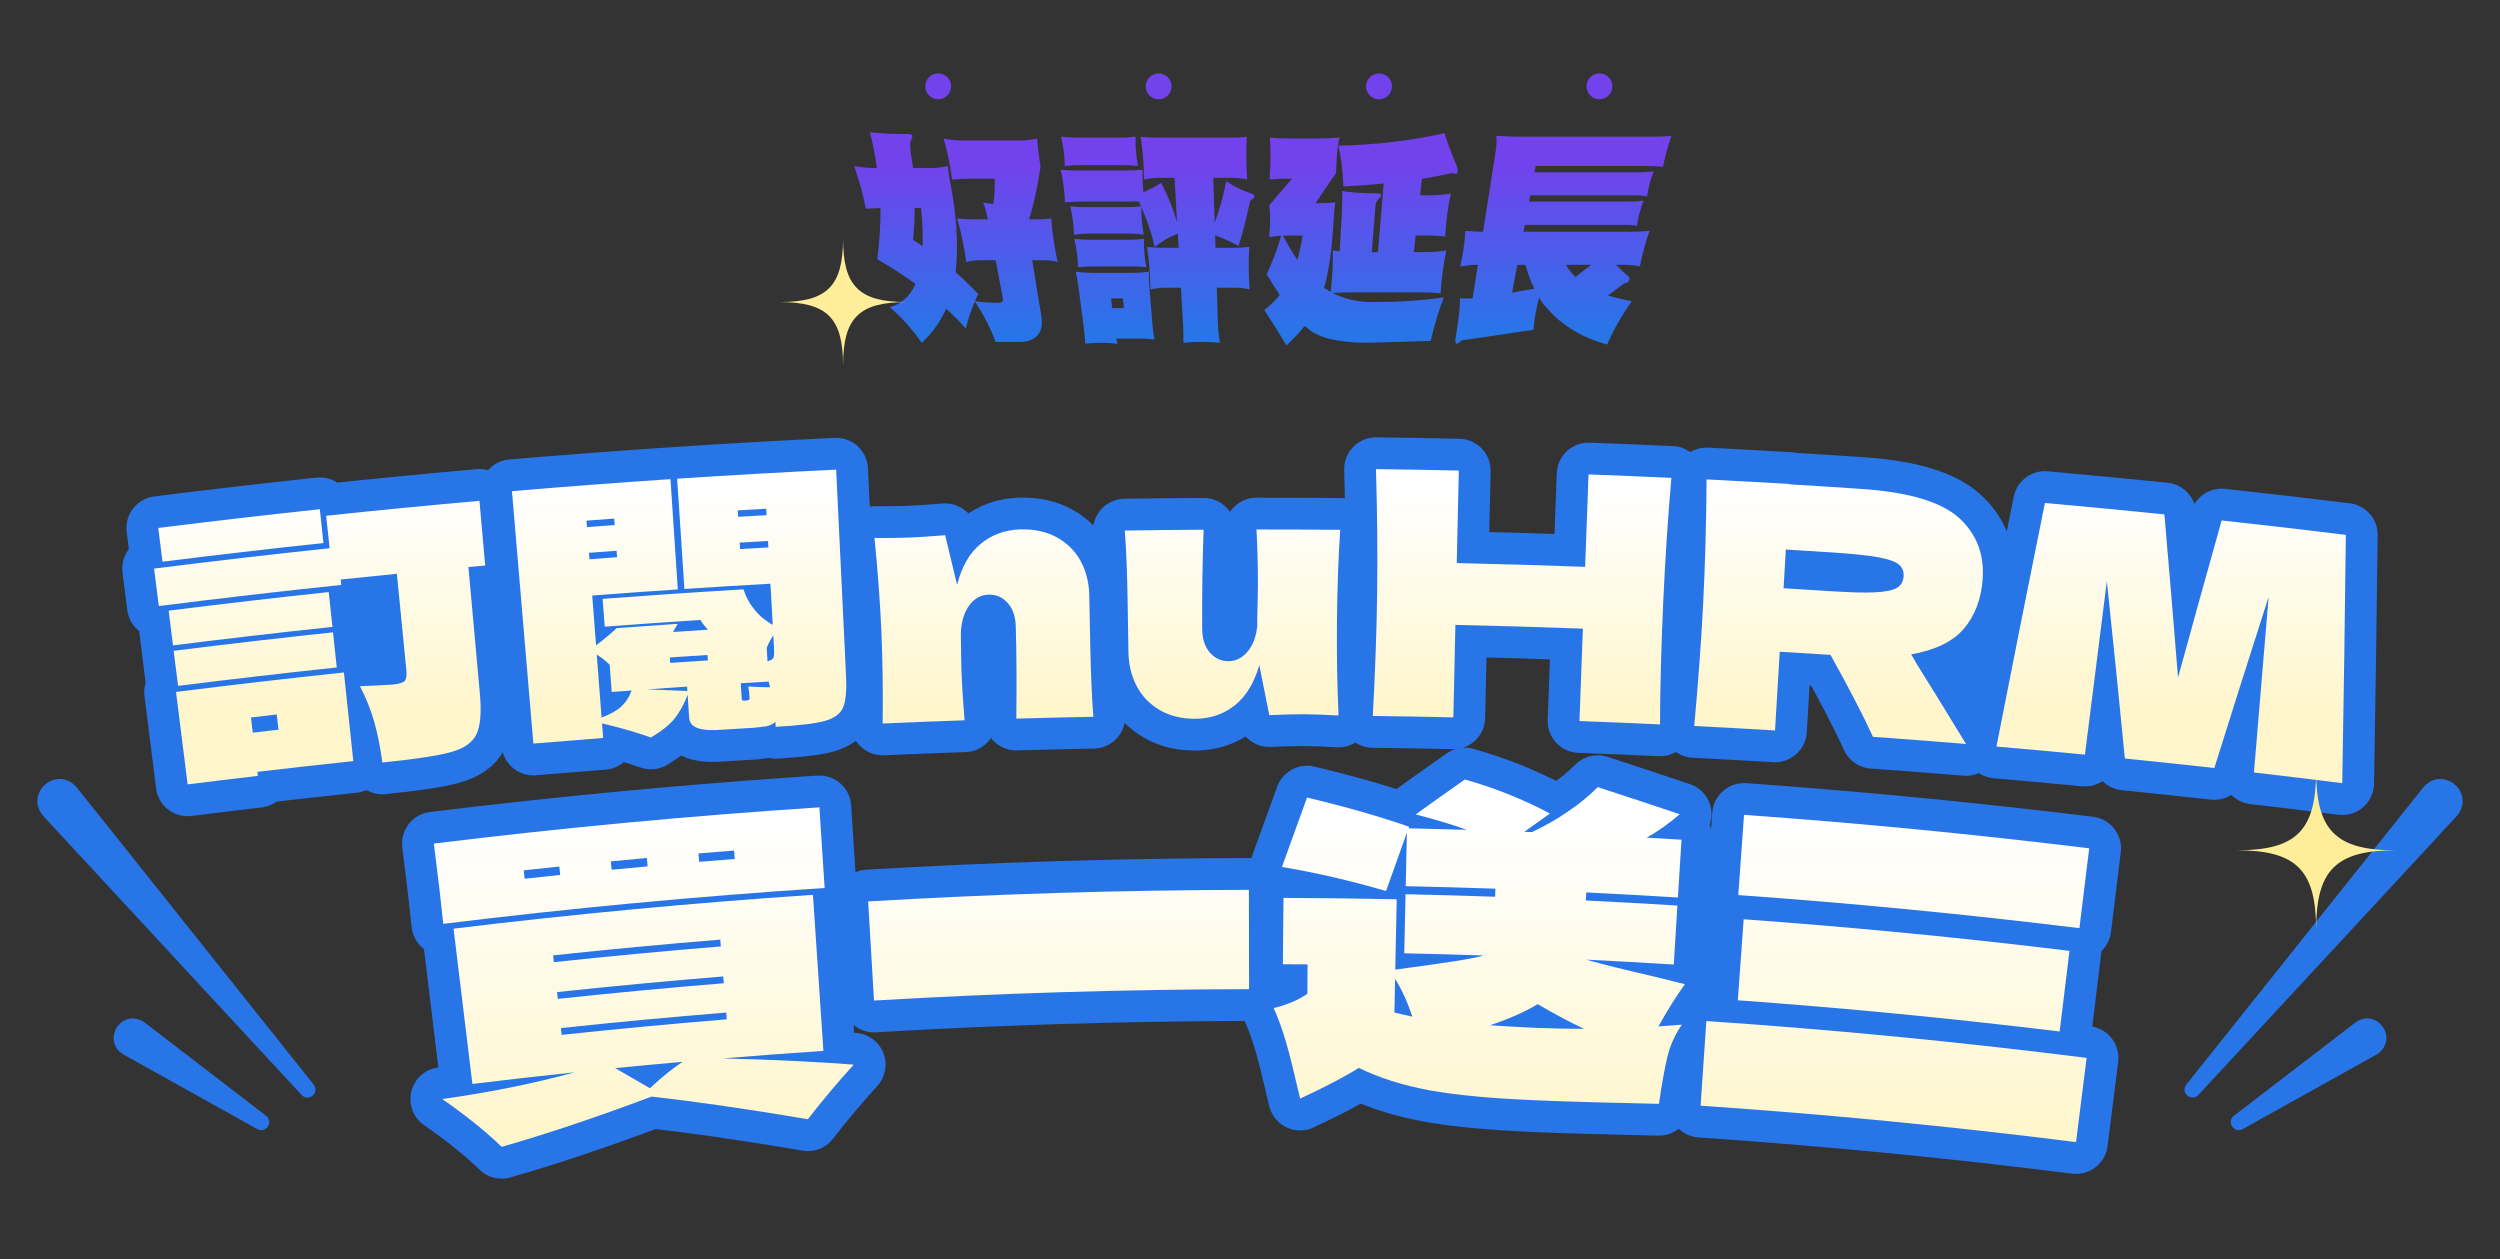 <?xml version="1.0" encoding="UTF-8"?><svg id="a" xmlns="http://www.w3.org/2000/svg" xmlns:xlink="http://www.w3.org/1999/xlink" viewBox="0 0 786.1 395.97"><rect x="0" y="0" width="786.1" height="395.97" fill="#333333" stroke="none"/><defs><linearGradient id="b" x1="100.52" y1="246.64" x2="100.52" y2="157.48" gradientUnits="userSpaceOnUse"><stop offset="0" stop-color="#fff6cc"/><stop offset="1" stop-color="#fff"/></linearGradient><linearGradient id="c" x1="213.54" y1="233.82" x2="213.54" y2="147.68" xlink:href="#b"/><linearGradient id="d" x1="309.4" y1="227.5" x2="309.4" y2="166.46" xlink:href="#b"/><linearGradient id="e" x1="387.55" y1="226.03" x2="387.55" y2="166.5" xlink:href="#b"/><linearGradient id="f" x1="478.61" y1="227.77" x2="478.61" y2="147.48" xlink:href="#b"/><linearGradient id="g" x1="578.12" y1="233.94" x2="578.12" y2="150.76" xlink:href="#b"/><linearGradient id="h" x1="682.69" y1="246.25" x2="682.69" y2="158.15" xlink:href="#b"/><linearGradient id="i" x1="393.05" y1="223.35" x2="393.05" y2="154.26" gradientUnits="userSpaceOnUse"><stop offset="0" stop-color="#fff6cc"/><stop offset="1" stop-color="#fff"/></linearGradient><linearGradient id="j" x1="282.54" y1="886.68" x2="282.54" y2="771.16" gradientTransform="translate(-80.11 -526.07)" gradientUnits="userSpaceOnUse"><stop offset="0" stop-color="#fff6cc"/><stop offset="1" stop-color="#fff"/></linearGradient><linearGradient id="k" x1="412.98" y1="886.68" x2="412.98" y2="771.16" xlink:href="#j"/><linearGradient id="l" x1="545.25" x2="545.25" y2="771.16" xlink:href="#j"/><linearGradient id="m" x1="675.94" x2="675.94" y2="771.16" xlink:href="#j"/><linearGradient id="n" x1="396.68" y1="356.25" x2="396.68" y2="260.41" xlink:href="#i"/><linearGradient id="o" x1="396.68" y1="356.25" x2="396.68" y2="260.41" xlink:href="#i"/><linearGradient id="p" x1="396.68" y1="356.25" x2="396.68" y2="260.41" xlink:href="#i"/><linearGradient id="q" x1="396.68" y1="356.25" x2="396.68" y2="260.41" xlink:href="#i"/><linearGradient id="r" x1="300.58" y1="104.53" x2="300.58" y2="52.33" gradientUnits="userSpaceOnUse"><stop offset="0" stop-color="#2875e8"/><stop offset="1" stop-color="#7242ed"/></linearGradient><linearGradient id="s" x1="363.94" y1="104.53" x2="363.94" y2="52.33" xlink:href="#r"/><linearGradient id="t" x1="427.96" y1="104.53" x2="427.96" y2="52.33" xlink:href="#r"/><linearGradient id="u" x1="491.56" y1="104.53" x2="491.56" y2="52.33" xlink:href="#r"/><linearGradient id="v" x1="295.02" x2="295.02" xlink:href="#r"/><linearGradient id="w" x1="364.32" y1="104.53" x2="364.32" y2="52.33" xlink:href="#r"/><linearGradient id="x" x1="433.62" y1="104.53" x2="433.62" y2="52.33" xlink:href="#r"/><linearGradient id="y" x1="502.93" y1="104.53" x2="502.93" y2="52.33" xlink:href="#r"/></defs><rect x="589.52" y="196.26" width="71.25" height="29.76" fill="#2875e8"/><rect x="93.43" y="183.94" width="71.25" height="29.76" fill="#2875e8"/><rect x="500.36" y="280.56" width="71.25" height="29.76" fill="#2875e8"/><path d="M150.76,157.48c.6,6.78,1.2,13.56,1.8,20.34-1.76.16-3.51.31-5.27.47,1.2,13.31,2.41,26.62,3.61,39.93.53,5.82.16,10.04-1.08,12.66-1.25,2.62-3.96,4.5-8.16,5.64-4.19,1.15-11.33,2.21-21.42,3.24-.61-4.52-1.43-8.68-2.48-12.48-1.05-3.8-2.57-7.64-4.58-11.51,1.78-.08,3.56-.15,5.34-.23,2.61-.12,4.25-.22,4.9-.28,2.09-.21,3.39-.61,3.87-1.19.49-.59.65-1.73.48-3.43-.99-10.07-1.99-20.15-2.98-30.22-5.89.58-11.77,1.18-17.66,1.8.06.57.12,1.13.18,1.7-19.14,2.01-38.26,4.23-57.37,6.64-.5-3.92-.99-7.85-1.49-11.77,18.38-2.32,36.78-4.46,55.19-6.41-.36-3.4-.72-6.8-1.08-10.21,16.05-1.7,32.11-3.27,48.19-4.69ZM81.08,243.96c-7.36.86-14.72,1.76-22.08,2.68-1.22-9.69-2.43-19.38-3.65-29.07,17.58-2.21,35.18-4.25,52.79-6.11.98,9.29,1.97,18.57,2.95,27.86-10.06,1.07-20.11,2.19-30.16,3.37.05.42.1.85.15,1.27ZM49.77,166.01c16.92-2.12,33.86-4.08,50.8-5.89.38,3.54.76,7.09,1.13,10.63-16.88,1.8-33.75,3.76-50.61,5.87-.44-3.54-.89-7.07-1.33-10.61ZM53.03,192.01c16.76-2.1,33.54-4.05,50.33-5.84.39,3.65.78,7.3,1.17,10.95-16.72,1.78-33.43,3.72-50.13,5.81-.46-3.64-.91-7.28-1.37-10.93ZM105.88,209.88c-16.64,1.78-33.28,3.7-49.89,5.79-.46-3.68-.92-7.36-1.38-11.03,16.68-2.09,33.38-4.03,50.1-5.81.39,3.69.79,7.37,1.18,11.06ZM87.57,229.44c-.18-1.59-.36-3.19-.55-4.78-2.7.31-5.4.62-8.1.94.19,1.59.37,3.19.56,4.78,2.69-.32,5.39-.63,8.08-.94Z" fill="url(#b)"/><path d="M189.3,227.46c.12,1.53.23,3.06.35,4.58-7.32.56-14.63,1.15-21.94,1.77-2.24-26.46-4.49-52.91-6.73-79.37,16.6-1.41,33.22-2.67,49.84-3.78.77,11.56,1.54,23.11,2.31,34.67-8.97.6-17.94,1.24-26.91,1.93.4,5.22.8,10.45,1.2,15.67,2.69-2.06,4.85-3.87,6.49-5.42,6.39-.47,12.79-.92,19.18-1.35-.52.96-1.01,1.82-1.47,2.56,3.67-.25,7.33-.49,11-.72-1.02-1.08-1.81-2.1-2.38-3.06-10.03.65-20.06,1.35-30.09,2.1-.22-2.91-.44-5.83-.66-8.74,14.76-1.11,29.53-2.11,44.3-2.98.64,2.1,1.67,4.08,3.09,5.92,1.42,1.85,2.93,3.26,4.51,4.24.53.4,1.06.73,1.59.98-.24-4.31-.48-8.61-.73-12.92-9.01.51-18.03,1.06-27.04,1.65-.76-11.56-1.53-23.12-2.29-34.67,16.66-1.1,33.33-2.05,50-2.85,1.04,21.61,2.07,43.22,3.11,64.83.22,4.63-.09,7.94-.93,9.95-.84,2-2.77,3.42-5.79,4.25-3.02.83-8.15,1.43-15.4,1.84-.03-.53-.06-1.07-.09-1.6-.2.23-.45.42-.72.58-.77.47-1.54.77-2.33.88-.79.12-1.93.26-3.43.41-4.13.24-8.26.5-12.38.76-2.59.09-4.59-.17-6-.79-1.41-.62-2.17-1.68-2.27-3.17-.16-2.38-.32-4.77-.47-7.15-1.05,2.78-2.35,5.19-3.91,7.23-1.56,2.04-4.1,4.1-7.63,6.21-4.51-1.61-9.64-3.09-15.38-4.44ZM193.13,163.06c-2.91.21-5.81.43-8.72.65.05.68.1,1.35.16,2.03,2.9-.22,5.81-.44,8.71-.65-.05-.68-.1-1.35-.15-2.03ZM194.03,175.21c-.05-.68-.1-1.35-.15-2.03-2.89.21-5.79.43-8.68.65.05.68.1,1.35.16,2.03,2.89-.22,5.78-.44,8.68-.65ZM187.64,205.82c.51,6.61,1.01,13.22,1.52,19.83,2.88-1.15,4.89-2.26,6.04-3.35,1.49-1.33,2.63-3.05,3.42-5.18-2.09.15-4.18.31-6.27.46-.21-2.84-.43-5.69-.64-8.53-.48-.54-1.26-1.23-2.34-2.07-.54-.39-1.12-.77-1.73-1.16ZM216.05,215.9c-4.18.28-8.37.57-12.55.86,4.22.16,8.43.34,12.64.52-.03-.46-.06-.92-.09-1.39ZM210.75,208.44c3.94-.27,7.89-.53,11.83-.78-.04-.57-.07-1.14-.11-1.71-3.95.25-7.89.51-11.84.78.04.57.08,1.14.12,1.71ZM241.7,214.32c-2.92.17-5.85.34-8.77.51.1,1.64.2,3.27.3,4.91.01.21.08.37.19.47.11.1.39.14.82.11.58-.03.97-.11,1.18-.23.21-.12.31-.29.3-.5-.08-1.42-.23-2.66-.44-3.72,2.47.14,4.75.22,6.85.24-.14-.6-.29-1.2-.43-1.8ZM231.98,160.48c.04.68.08,1.35.12,2.03,2.98-.18,5.96-.35,8.94-.52-.04-.68-.08-1.35-.11-2.03-2.98.17-5.96.34-8.94.52ZM232.71,172.64c2.97-.18,5.94-.35,8.9-.51-.04-.68-.08-1.35-.11-2.03-2.97.17-5.94.34-8.91.51.04.68.08,1.35.12,2.03ZM241.33,207.92c.93-.2,1.53-.52,1.8-.96.26-.44.35-1.52.25-3.23-.07-1.32-.15-2.63-.22-3.95-.94,1.41-1.63,2.73-2.07,3.97.08,1.39.16,2.78.24,4.16Z" fill="url(#c)"/><path d="M319.57,225.97c.13-10.49.08-20.15-.17-28.98-.09-3.13-.94-5.61-2.56-7.41-1.62-1.81-3.63-2.67-6.04-2.6-2.4.08-4.41,1.19-6.02,3.35-1.6,2.16-2.49,5.06-2.65,8.7.04,5.42.1,9.27.18,11.55.17,4.85.5,10.15.98,15.91-8.58.3-17.17.63-25.75,1.01.12-10.28,0-19.98-.41-29.09-.4-9.11-1.12-18.86-2.16-29.23,4.85,0,8.56-.04,11.13-.15,2.71-.11,6.41-.36,11.1-.74,1.25,5.2,2.5,10.4,3.74,15.59,1.48-5.76,3.97-10.07,7.48-12.93,3.5-2.86,7.65-4.36,12.42-4.49,4.41-.12,8.25.73,11.52,2.54,3.27,1.81,5.76,4.31,7.47,7.48,1.71,3.17,2.6,6.76,2.68,10.75.1,5.13.2,10.26.3,15.39.19,9.48.52,17.07.99,22.76-8.08.16-16.17.35-24.25.58Z" fill="url(#d)"/><path d="M420.39,195.68c-.09,10.48.08,20.25.5,29.3-4.6-.25-8.23-.38-10.89-.4-2.52-.01-6.14.08-10.89.29-1.04-5.24-2.08-10.48-3.13-15.72-1.66,5.7-4.25,9.93-7.77,12.68-3.52,2.76-7.6,4.15-12.27,4.18-4.31.03-8.05-.87-11.24-2.72-3.19-1.85-5.61-4.37-7.28-7.55-1.67-3.18-2.54-6.77-2.6-10.76-.08-5.13-.16-10.26-.24-15.39-.15-9.48-.44-17.07-.9-22.76,8.26-.13,16.52-.22,24.78-.27-.37,10.48-.52,20.85-.45,31.12.02,3.14.82,5.63,2.39,7.47,1.57,1.85,3.54,2.76,5.93,2.75,2.24,0,4.21-.99,5.91-2.96,1.7-1.96,2.73-4.65,3.09-8.08,0-.82,0-1.64,0-2.46.14-5.56.21-9.41.21-11.55,0-4.92-.15-10.37-.45-16.36,8.77,0,17.55.03,26.32.11-.6,8.98-.93,18.67-1.02,29.07Z" fill="url(#e)"/><path d="M525.56,150.23c-1.07,12.01-1.92,24.92-2.56,38.74-.63,13.82-.98,26.75-1.03,38.81-8.44-.39-16.88-.74-25.32-1.05.36-9.69.71-19.38,1.07-29.06-13.36-.49-26.72-.89-40.08-1.18-.22,9.69-.43,19.38-.65,29.08-8.44-.19-16.89-.34-25.33-.44.75-13.82,1.22-26.75,1.37-38.8.16-12.04.04-24.98-.37-38.82,8.69.11,17.37.26,26.05.46-.22,9.69-.43,19.38-.65,29.08,13.46.3,26.91.7,40.37,1.19.36-9.69.71-19.38,1.07-29.06,8.68.32,17.36.68,26.04,1.08Z" fill="url(#f)"/><path d="M617.48,197.73c-3.43,4.01-8.95,6.68-16.55,8.04.78,1.2,1.33,2.14,1.65,2.8,5.26,8.44,10.46,16.89,15.61,25.36-9.75-.8-19.5-1.55-29.26-2.24-2.74-6.05-7.16-14.65-13.34-25.77-5.32-.35-10.64-.68-15.97-1-.49,8.25-.98,16.51-1.48,24.76-8.47-.51-16.94-.97-25.41-1.4,1.27-13.78,2.21-26.69,2.82-38.72.61-12.03.97-24.97,1.07-38.81,8.71.44,17.43.92,26.14,1.44,0,.04,0,.07,0,.11,7.57.45,15.13.93,22.7,1.45,14.91,1.01,25.14,4.14,30.66,9.22,5.52,5.09,7.93,11.58,7.28,19.47-.51,6.18-2.49,11.27-5.92,15.29ZM561.55,172.8c-.24,4.06-.48,8.11-.73,12.17,4.92.29,9.85.6,14.77.92,6.2.4,10.9.53,14.1.36,3.2-.17,5.45-.63,6.75-1.39,1.3-.76,2.01-1.96,2.13-3.6.11-1.56-.38-2.82-1.49-3.75-1.11-.94-3.26-1.7-6.46-2.28-3.2-.58-7.95-1.09-14.25-1.5-4.95-.32-9.89-.63-14.84-.93Z" fill="url(#g)"/><path d="M737.63,168.17c-.3,26.03-.67,52.06-1.13,78.09-9.25-1.17-18.51-2.29-27.77-3.36,1.55-18.41,3.09-36.81,4.62-55.22-5.76,17.92-11.45,35.86-17.07,53.81-9.37-1.04-18.75-2.03-28.13-2.98-1.82-18.59-3.71-37.19-5.67-55.78-2.31,18.18-4.61,36.36-6.89,54.55-9.27-.89-18.55-1.73-27.83-2.53,5-25.54,10.08-51.07,15.24-76.59,12.53,1.11,25.05,2.31,37.57,3.59,1.49,17.1,2.92,34.2,4.29,51.29,4.52-16.47,9.09-32.94,13.71-49.39,13.03,1.42,26.05,2.93,39.06,4.53Z" fill="url(#h)"/><path d="M150.76,157.48c.6,6.78,1.2,13.56,1.8,20.34-1.76.16-3.51.31-5.27.47,1.2,13.31,2.41,26.62,3.61,39.93.53,5.82.16,10.04-1.08,12.66-1.25,2.62-3.96,4.5-8.16,5.64-4.19,1.15-11.33,2.21-21.42,3.24-.61-4.52-1.43-8.68-2.48-12.48-1.05-3.8-2.57-7.64-4.58-11.51,1.78-.08,3.56-.15,5.34-.23,2.61-.12,4.25-.22,4.9-.28,2.09-.21,3.39-.61,3.87-1.19.49-.59.65-1.73.48-3.43-.99-10.07-1.99-20.15-2.98-30.22-5.89.58-11.77,1.18-17.66,1.8.06.57.12,1.13.18,1.7-19.14,2.01-38.26,4.23-57.37,6.64-.5-3.92-.99-7.85-1.49-11.77,18.38-2.32,36.78-4.46,55.19-6.41-.36-3.4-.72-6.8-1.08-10.21,16.05-1.7,32.11-3.27,48.19-4.69ZM81.08,243.96c-7.36.86-14.72,1.76-22.08,2.68-1.22-9.69-2.43-19.38-3.65-29.07,17.58-2.21,35.18-4.25,52.79-6.11.98,9.29,1.97,18.57,2.95,27.86-10.06,1.07-20.11,2.19-30.16,3.37.05.42.1.85.15,1.27ZM49.77,166.01c16.92-2.12,33.86-4.08,50.8-5.89.38,3.54.76,7.09,1.13,10.63-16.88,1.8-33.75,3.76-50.61,5.87-.44-3.54-.89-7.07-1.33-10.61ZM53.03,192.01c16.76-2.1,33.54-4.05,50.33-5.84.39,3.65.78,7.3,1.17,10.95-16.72,1.78-33.43,3.72-50.13,5.81-.46-3.64-.91-7.28-1.37-10.93ZM105.88,209.88c-16.64,1.78-33.28,3.7-49.89,5.79-.46-3.68-.92-7.36-1.38-11.03,16.68-2.09,33.38-4.03,50.1-5.81.39,3.69.79,7.37,1.18,11.06ZM87.57,229.44c-.18-1.59-.36-3.19-.55-4.78-2.7.31-5.4.62-8.1.94.19,1.59.37,3.19.56,4.78,2.69-.32,5.39-.63,8.08-.94Z" fill="none" stroke="#2875e8" stroke-linecap="round" stroke-linejoin="round" stroke-width="20"/><path d="M189.3,227.46c.12,1.53.23,3.06.35,4.58-7.32.56-14.63,1.15-21.94,1.77-2.24-26.46-4.49-52.91-6.73-79.37,16.6-1.41,33.22-2.67,49.84-3.78.77,11.56,1.54,23.11,2.31,34.67-8.97.6-17.94,1.24-26.91,1.93.4,5.22.8,10.45,1.2,15.67,2.69-2.06,4.85-3.87,6.49-5.42,6.39-.47,12.79-.92,19.18-1.35-.52.96-1.01,1.82-1.47,2.56,3.67-.25,7.33-.49,11-.72-1.02-1.08-1.81-2.1-2.38-3.06-10.03.65-20.06,1.35-30.09,2.1-.22-2.91-.44-5.83-.66-8.74,14.76-1.11,29.53-2.11,44.3-2.98.64,2.1,1.67,4.08,3.09,5.92,1.42,1.85,2.93,3.26,4.51,4.24.53.4,1.06.73,1.59.98-.24-4.31-.48-8.61-.73-12.92-9.01.51-18.03,1.06-27.04,1.65-.76-11.56-1.53-23.12-2.29-34.67,16.66-1.1,33.33-2.05,50-2.85,1.04,21.61,2.07,43.22,3.11,64.83.22,4.63-.09,7.94-.93,9.95-.84,2-2.77,3.42-5.79,4.25-3.02.83-8.15,1.43-15.4,1.84-.03-.53-.06-1.07-.09-1.6-.2.23-.45.42-.72.58-.77.47-1.54.77-2.33.88-.79.12-1.93.26-3.43.41-4.13.24-8.26.5-12.38.76-2.59.09-4.59-.17-6-.79-1.41-.62-2.17-1.68-2.27-3.17-.16-2.38-.32-4.77-.47-7.15-1.05,2.78-2.35,5.19-3.91,7.23-1.56,2.04-4.1,4.1-7.63,6.21-4.51-1.61-9.64-3.09-15.38-4.44ZM193.13,163.06c-2.91.21-5.81.43-8.72.65.05.68.1,1.35.16,2.03,2.9-.22,5.81-.44,8.71-.65-.05-.68-.1-1.35-.15-2.03ZM194.03,175.21c-.05-.68-.1-1.35-.15-2.03-2.89.21-5.79.43-8.68.65.05.68.1,1.35.16,2.03,2.89-.22,5.78-.44,8.68-.65ZM187.64,205.82c.51,6.61,1.01,13.22,1.52,19.83,2.88-1.15,4.89-2.26,6.04-3.35,1.49-1.33,2.63-3.05,3.42-5.18-2.09.15-4.18.31-6.27.46-.21-2.84-.43-5.69-.64-8.53-.48-.54-1.26-1.23-2.34-2.07-.54-.39-1.12-.77-1.73-1.16ZM216.05,215.9c-4.18.28-8.37.57-12.55.86,4.22.16,8.43.34,12.64.52-.03-.46-.06-.92-.09-1.39ZM210.75,208.44c3.94-.27,7.89-.53,11.83-.78-.04-.57-.07-1.14-.11-1.71-3.95.25-7.89.51-11.84.78.04.57.08,1.14.12,1.71ZM241.7,214.32c-2.92.17-5.85.34-8.77.51.1,1.64.2,3.27.3,4.91.01.21.08.37.19.47.11.1.39.14.82.11.58-.03.97-.11,1.18-.23.21-.12.31-.29.3-.5-.08-1.42-.23-2.66-.44-3.72,2.47.14,4.75.22,6.85.24-.14-.6-.29-1.2-.43-1.8ZM231.98,160.48c.04.68.08,1.35.12,2.03,2.98-.18,5.96-.35,8.94-.52-.04-.68-.08-1.35-.11-2.03-2.98.17-5.96.34-8.94.52ZM232.71,172.64c2.97-.18,5.94-.35,8.9-.51-.04-.68-.08-1.35-.11-2.03-2.97.17-5.94.34-8.91.51.04.68.08,1.35.12,2.03ZM241.33,207.92c.93-.2,1.53-.52,1.8-.96.26-.44.35-1.52.25-3.23-.07-1.32-.15-2.63-.22-3.95-.94,1.41-1.63,2.73-2.07,3.97.08,1.39.16,2.78.24,4.16Z" fill="none" stroke="#2875e8" stroke-linecap="round" stroke-linejoin="round" stroke-width="20"/><path d="M319.57,225.97c.13-10.49.08-20.15-.17-28.98-.09-3.13-.94-5.61-2.56-7.41-1.62-1.81-3.63-2.67-6.04-2.6-2.4.08-4.41,1.19-6.02,3.35-1.6,2.16-2.49,5.06-2.65,8.7.04,5.42.1,9.27.18,11.55.17,4.85.5,10.15.98,15.91-8.58.3-17.17.63-25.75,1.01.12-10.28,0-19.98-.41-29.09-.4-9.11-1.12-18.86-2.16-29.23,4.85,0,8.56-.04,11.13-.15,2.71-.11,6.41-.36,11.1-.74,1.25,5.2,2.5,10.4,3.74,15.59,1.48-5.76,3.97-10.07,7.48-12.93,3.5-2.86,7.65-4.36,12.42-4.49,4.41-.12,8.25.73,11.52,2.54,3.27,1.81,5.76,4.31,7.47,7.48,1.71,3.17,2.6,6.76,2.68,10.75.1,5.13.2,10.26.3,15.39.19,9.48.52,17.07.99,22.76-8.08.16-16.17.35-24.25.58Z" fill="none" stroke="#2875e8" stroke-linecap="round" stroke-linejoin="round" stroke-width="20"/><path d="M420.39,195.68c-.09,10.48.08,20.25.5,29.3-4.6-.25-8.23-.38-10.89-.4-2.52-.01-6.14.08-10.89.29-1.04-5.24-2.08-10.48-3.13-15.72-1.66,5.7-4.25,9.93-7.77,12.68-3.52,2.76-7.6,4.15-12.27,4.18-4.31.03-8.05-.87-11.24-2.72-3.19-1.85-5.61-4.37-7.28-7.55-1.67-3.18-2.54-6.77-2.6-10.76-.08-5.13-.16-10.26-.24-15.39-.15-9.48-.44-17.07-.9-22.76,8.26-.13,16.52-.22,24.78-.27-.37,10.48-.52,20.85-.45,31.12.02,3.14.82,5.63,2.39,7.47,1.57,1.85,3.54,2.76,5.93,2.75,2.24,0,4.21-.99,5.91-2.96,1.7-1.96,2.73-4.65,3.09-8.08,0-.82,0-1.64,0-2.46.14-5.56.21-9.41.21-11.55,0-4.92-.15-10.37-.45-16.36,8.77,0,17.55.03,26.32.11-.6,8.98-.93,18.67-1.02,29.07Z" fill="none" stroke="#2875e8" stroke-linecap="round" stroke-linejoin="round" stroke-width="20"/><path d="M525.56,150.23c-1.07,12.01-1.92,24.92-2.56,38.74-.63,13.82-.98,26.75-1.03,38.81-8.44-.39-16.88-.74-25.32-1.05.36-9.69.71-19.38,1.07-29.06-13.36-.49-26.72-.89-40.08-1.18-.22,9.69-.43,19.38-.65,29.08-8.44-.19-16.89-.34-25.33-.44.75-13.82,1.22-26.75,1.37-38.8.16-12.04.04-24.98-.37-38.82,8.69.11,17.37.26,26.05.46-.22,9.69-.43,19.38-.65,29.08,13.46.3,26.91.7,40.37,1.19.36-9.69.71-19.38,1.07-29.06,8.68.32,17.36.68,26.04,1.08Z" fill="none" stroke="#2875e8" stroke-linecap="round" stroke-linejoin="round" stroke-width="20"/><path d="M617.48,197.73c-3.43,4.01-8.95,6.68-16.55,8.04.78,1.2,1.33,2.14,1.65,2.8,5.26,8.44,10.46,16.89,15.61,25.36-9.75-.8-19.5-1.55-29.26-2.24-2.74-6.05-7.16-14.65-13.34-25.77-5.32-.35-10.64-.68-15.97-1-.49,8.25-.98,16.51-1.48,24.76-8.47-.51-16.94-.97-25.41-1.4,1.27-13.78,2.21-26.69,2.82-38.72.61-12.03.97-24.97,1.07-38.81,8.71.44,17.43.92,26.14,1.44,0,.04,0,.07,0,.11,7.57.45,15.13.93,22.7,1.45,14.91,1.01,25.14,4.14,30.66,9.22,5.52,5.09,7.93,11.58,7.28,19.47-.51,6.18-2.49,11.27-5.92,15.29ZM561.55,172.8c-.24,4.06-.48,8.11-.73,12.17,4.92.29,9.85.6,14.77.92,6.2.4,10.9.53,14.1.36,3.2-.17,5.45-.63,6.75-1.39,1.3-.76,2.01-1.96,2.13-3.6.11-1.56-.38-2.82-1.49-3.75-1.11-.94-3.26-1.7-6.46-2.28-3.2-.58-7.95-1.09-14.25-1.5-4.95-.32-9.89-.63-14.84-.93Z" fill="none" stroke="#2875e8" stroke-linecap="round" stroke-linejoin="round" stroke-width="20"/><path d="M737.63,168.17c-.3,26.03-.67,52.06-1.13,78.09-9.25-1.17-18.51-2.29-27.77-3.36,1.55-18.41,3.09-36.81,4.62-55.22-5.76,17.92-11.45,35.86-17.07,53.81-9.37-1.04-18.75-2.03-28.13-2.98-1.82-18.59-3.71-37.19-5.67-55.78-2.31,18.18-4.61,36.36-6.89,54.55-9.27-.89-18.55-1.73-27.83-2.53,5-25.54,10.08-51.07,15.24-76.59,12.53,1.11,25.05,2.31,37.57,3.59,1.49,17.1,2.92,34.2,4.29,51.29,4.52-16.47,9.09-32.94,13.71-49.39,13.03,1.42,26.05,2.93,39.06,4.53Z" fill="none" stroke="#2875e8" stroke-linecap="round" stroke-linejoin="round" stroke-width="20"/><path d="M150.76,157.48c.6,6.78,1.2,13.56,1.8,20.34-1.76.16-3.51.31-5.27.47,1.2,13.31,2.41,26.62,3.61,39.93.53,5.82.16,10.04-1.08,12.66-1.25,2.62-3.96,4.5-8.16,5.64-4.19,1.15-11.33,2.21-21.42,3.24-.61-4.52-1.43-8.68-2.48-12.48-1.05-3.8-2.57-7.64-4.58-11.51,1.78-.08,3.56-.15,5.34-.23,2.61-.12,4.25-.22,4.9-.28,2.09-.21,3.39-.61,3.87-1.19.49-.59.65-1.73.48-3.43-.99-10.07-1.99-20.15-2.98-30.22-5.89.58-11.77,1.18-17.66,1.8.06.57.12,1.13.18,1.7-19.14,2.01-38.26,4.23-57.37,6.64-.5-3.92-.99-7.85-1.49-11.77,18.38-2.32,36.78-4.46,55.19-6.41-.36-3.4-.72-6.8-1.08-10.21,16.05-1.7,32.11-3.27,48.19-4.69ZM81.08,243.96c-7.36.86-14.72,1.76-22.08,2.68-1.22-9.69-2.43-19.38-3.65-29.07,17.58-2.21,35.18-4.25,52.79-6.11.98,9.29,1.97,18.57,2.95,27.86-10.06,1.07-20.11,2.19-30.16,3.37.05.42.1.85.15,1.27ZM49.77,166.01c16.92-2.12,33.86-4.08,50.8-5.89.38,3.54.76,7.09,1.13,10.63-16.88,1.8-33.75,3.76-50.61,5.87-.44-3.54-.89-7.07-1.33-10.61ZM53.03,192.01c16.76-2.1,33.54-4.05,50.33-5.84.39,3.65.78,7.3,1.17,10.95-16.72,1.78-33.43,3.72-50.13,5.81-.46-3.64-.91-7.28-1.37-10.93ZM105.88,209.88c-16.64,1.78-33.28,3.7-49.89,5.79-.46-3.68-.92-7.36-1.38-11.03,16.68-2.09,33.38-4.03,50.1-5.81.39,3.69.79,7.37,1.18,11.06ZM87.57,229.44c-.18-1.59-.36-3.19-.55-4.78-2.7.31-5.4.62-8.1.94.19,1.59.37,3.19.56,4.78,2.69-.32,5.39-.63,8.08-.94Z" fill="url(#i)"/><path d="M189.3,227.46c.12,1.53.23,3.06.35,4.58-7.32.56-14.63,1.15-21.94,1.77-2.24-26.46-4.49-52.91-6.73-79.37,16.6-1.41,33.22-2.67,49.84-3.78.77,11.56,1.54,23.11,2.31,34.67-8.97.6-17.94,1.24-26.91,1.93.4,5.22.8,10.45,1.2,15.67,2.69-2.06,4.85-3.87,6.49-5.42,6.39-.47,12.79-.92,19.18-1.35-.52.96-1.01,1.82-1.47,2.56,3.67-.25,7.33-.49,11-.72-1.02-1.08-1.81-2.1-2.38-3.06-10.03.65-20.06,1.35-30.09,2.1-.22-2.91-.44-5.83-.66-8.74,14.76-1.11,29.53-2.11,44.3-2.98.64,2.1,1.67,4.08,3.09,5.92,1.42,1.85,2.93,3.26,4.51,4.24.53.4,1.06.73,1.59.98-.24-4.31-.48-8.61-.73-12.92-9.01.51-18.03,1.06-27.04,1.65-.76-11.56-1.53-23.12-2.29-34.67,16.66-1.1,33.33-2.05,50-2.85,1.04,21.61,2.07,43.22,3.11,64.83.22,4.63-.09,7.94-.93,9.95-.84,2-2.77,3.42-5.79,4.25-3.02.83-8.15,1.43-15.4,1.84-.03-.53-.06-1.07-.09-1.6-.2.23-.45.42-.72.58-.77.47-1.54.77-2.33.88-.79.12-1.93.26-3.43.41-4.13.24-8.26.5-12.38.76-2.59.09-4.59-.17-6-.79-1.41-.62-2.17-1.68-2.27-3.17-.16-2.38-.32-4.77-.47-7.15-1.05,2.78-2.35,5.19-3.91,7.23-1.56,2.04-4.1,4.1-7.63,6.21-4.51-1.61-9.64-3.09-15.38-4.44ZM193.13,163.06c-2.91.21-5.81.43-8.72.65.05.68.1,1.35.16,2.03,2.9-.22,5.81-.44,8.71-.65-.05-.68-.1-1.35-.15-2.03ZM194.03,175.21c-.05-.68-.1-1.35-.15-2.03-2.89.21-5.79.43-8.68.65.05.68.1,1.35.16,2.03,2.89-.22,5.78-.44,8.68-.65ZM187.64,205.82c.51,6.61,1.01,13.22,1.52,19.83,2.88-1.15,4.89-2.26,6.04-3.35,1.49-1.33,2.63-3.05,3.42-5.18-2.09.15-4.18.31-6.27.46-.21-2.84-.43-5.69-.64-8.53-.48-.54-1.26-1.23-2.34-2.07-.54-.39-1.12-.77-1.73-1.16ZM216.05,215.9c-4.18.28-8.37.57-12.55.86,4.22.16,8.43.34,12.64.52-.03-.46-.06-.92-.09-1.39ZM210.75,208.44c3.94-.27,7.89-.53,11.83-.78-.04-.57-.07-1.14-.11-1.71-3.95.25-7.89.51-11.84.78.04.57.08,1.14.12,1.71ZM241.7,214.32c-2.92.17-5.85.34-8.77.51.1,1.64.2,3.27.3,4.91.01.21.08.37.19.47.11.1.39.14.82.11.58-.03.97-.11,1.18-.23.21-.12.31-.29.3-.5-.08-1.42-.23-2.66-.44-3.72,2.47.14,4.75.22,6.85.24-.14-.6-.29-1.2-.43-1.8ZM231.98,160.48c.04.68.08,1.35.12,2.03,2.98-.18,5.96-.35,8.94-.52-.04-.68-.08-1.35-.11-2.03-2.98.17-5.96.34-8.94.52ZM232.71,172.64c2.97-.18,5.94-.35,8.9-.51-.04-.68-.08-1.35-.11-2.03-2.97.17-5.94.34-8.91.51.04.68.08,1.35.12,2.03ZM241.33,207.92c.93-.2,1.53-.52,1.8-.96.26-.44.35-1.52.25-3.23-.07-1.32-.15-2.63-.22-3.95-.94,1.41-1.63,2.73-2.07,3.97.08,1.39.16,2.78.24,4.16Z" fill="url(#i)"/><path d="M319.57,225.97c.13-10.49.08-20.15-.17-28.98-.09-3.13-.94-5.61-2.56-7.41-1.62-1.81-3.63-2.67-6.04-2.6-2.4.08-4.41,1.19-6.02,3.35-1.6,2.16-2.49,5.06-2.65,8.7.04,5.42.1,9.27.18,11.55.17,4.85.5,10.15.98,15.91-8.58.3-17.17.63-25.75,1.01.12-10.28,0-19.98-.41-29.09-.4-9.11-1.12-18.86-2.16-29.23,4.85,0,8.56-.04,11.13-.15,2.71-.11,6.41-.36,11.1-.74,1.25,5.2,2.5,10.4,3.74,15.59,1.48-5.76,3.97-10.07,7.48-12.93,3.5-2.86,7.65-4.36,12.42-4.49,4.41-.12,8.25.73,11.52,2.54,3.27,1.81,5.76,4.31,7.47,7.48,1.71,3.17,2.6,6.76,2.68,10.75.1,5.13.2,10.26.3,15.39.19,9.48.52,17.07.99,22.76-8.08.16-16.17.35-24.25.58Z" fill="url(#i)"/><path d="M420.39,195.68c-.09,10.48.08,20.25.5,29.3-4.6-.25-8.23-.38-10.89-.4-2.52-.01-6.14.08-10.89.29-1.04-5.24-2.08-10.48-3.13-15.72-1.66,5.7-4.25,9.93-7.77,12.68-3.52,2.76-7.6,4.15-12.27,4.18-4.31.03-8.05-.87-11.24-2.72-3.19-1.85-5.61-4.37-7.28-7.55-1.67-3.18-2.54-6.77-2.6-10.76-.08-5.13-.16-10.26-.24-15.39-.15-9.48-.44-17.07-.9-22.76,8.26-.13,16.52-.22,24.78-.27-.37,10.48-.52,20.85-.45,31.12.02,3.14.82,5.63,2.39,7.47,1.57,1.85,3.54,2.76,5.93,2.75,2.24,0,4.21-.99,5.91-2.96,1.7-1.96,2.73-4.65,3.09-8.08,0-.82,0-1.64,0-2.46.14-5.56.21-9.41.21-11.55,0-4.92-.15-10.37-.45-16.36,8.77,0,17.55.03,26.32.11-.6,8.98-.93,18.67-1.02,29.07Z" fill="url(#i)"/><path d="M525.56,150.23c-1.07,12.01-1.92,24.92-2.56,38.74-.63,13.82-.98,26.75-1.03,38.81-8.44-.39-16.88-.74-25.32-1.05.36-9.69.71-19.38,1.07-29.06-13.36-.49-26.72-.89-40.08-1.18-.22,9.69-.43,19.38-.65,29.08-8.44-.19-16.89-.34-25.33-.44.75-13.82,1.22-26.75,1.37-38.8.16-12.04.04-24.98-.37-38.82,8.69.11,17.37.26,26.05.46-.22,9.69-.43,19.38-.65,29.08,13.46.3,26.91.7,40.37,1.19.36-9.69.71-19.38,1.07-29.06,8.68.32,17.36.68,26.04,1.08Z" fill="url(#i)"/><path d="M617.48,197.73c-3.43,4.01-8.95,6.68-16.55,8.04.78,1.2,1.33,2.14,1.65,2.8,5.26,8.44,10.46,16.89,15.61,25.36-9.75-.8-19.5-1.55-29.26-2.24-2.74-6.05-7.16-14.65-13.34-25.77-5.32-.35-10.64-.68-15.97-1-.49,8.25-.98,16.51-1.48,24.76-8.47-.51-16.94-.97-25.41-1.4,1.27-13.78,2.21-26.69,2.82-38.72.61-12.03.97-24.97,1.07-38.81,8.71.44,17.43.92,26.14,1.44,0,.04,0,.07,0,.11,7.57.45,15.13.93,22.7,1.45,14.91,1.01,25.14,4.14,30.66,9.22,5.52,5.09,7.93,11.58,7.28,19.47-.51,6.18-2.49,11.27-5.92,15.29ZM561.55,172.8c-.24,4.06-.48,8.11-.73,12.17,4.92.29,9.85.6,14.77.92,6.2.4,10.9.53,14.1.36,3.2-.17,5.45-.63,6.75-1.39,1.3-.76,2.01-1.96,2.13-3.6.11-1.56-.38-2.82-1.49-3.75-1.11-.94-3.26-1.7-6.46-2.28-3.2-.58-7.95-1.09-14.25-1.5-4.95-.32-9.89-.63-14.84-.93Z" fill="url(#i)"/><path d="M737.63,168.17c-.3,26.03-.67,52.06-1.13,78.09-9.25-1.17-18.51-2.29-27.77-3.36,1.55-18.41,3.09-36.81,4.62-55.22-5.76,17.92-11.45,35.86-17.07,53.81-9.37-1.04-18.75-2.03-28.13-2.98-1.82-18.59-3.71-37.19-5.67-55.78-2.31,18.18-4.61,36.36-6.89,54.55-9.27-.89-18.55-1.73-27.83-2.53,5-25.54,10.08-51.07,15.24-76.59,12.53,1.11,25.05,2.31,37.57,3.59,1.49,17.1,2.92,34.2,4.29,51.29,4.52-16.47,9.09-32.94,13.71-49.39,13.03,1.42,26.05,2.93,39.06,4.53Z" fill="url(#i)"/><path d="M227.33,332.8c17.2.44,30.9,1.17,41.12,1.96-5.2,5.73-10.01,11.46-14.44,17.18-20.35-3.47-36.77-5.75-49.13-7.13-16.85,6.33-32.53,11.62-47.14,15.8-4.82-4.69-11.03-9.72-18.69-15.04,14.65-2.02,28.51-4.8,41.64-8.39-10.72,1.13-21.44,2.35-32.15,3.65-1.98-16.27-3.95-32.55-5.93-48.82,37.59-4.56,75.27-8.11,113.01-10.64,1.1,16.36,2.19,32.71,3.29,49.07-10.54.71-21.07,1.49-31.59,2.36ZM136.42,265.25c40.32-4.95,80.75-8.75,121.23-11.39.55,8.45,1.1,16.91,1.65,25.36-40.05,2.61-80.03,6.37-119.92,11.27-.4-3.6-.8-7.21-1.19-10.81-.59-4.81-1.18-9.62-1.77-14.43ZM175.87,272.47c-3.73.39-7.46.79-11.19,1.2.1.88.19,1.76.29,2.64,3.72-.41,7.45-.81,11.18-1.2-.09-.88-.18-1.76-.28-2.64ZM226.65,297.59c-.06-.71-.12-1.43-.17-2.14-17.53,1.43-35.05,3.08-52.55,4.95.08.71.15,1.42.23,2.14,17.48-1.87,34.98-3.52,52.49-4.94ZM175.39,314.09c17.38-1.86,34.79-3.5,52.2-4.92-.06-.71-.12-1.43-.17-2.14-17.43,1.42-34.85,3.06-52.26,4.92.08.71.15,1.42.23,2.14ZM228.34,318.38c-17.34,1.41-34.66,3.04-51.97,4.89.08.71.15,1.42.23,2.14,17.29-1.85,34.6-3.48,51.92-4.89-.06-.71-.12-1.43-.17-2.14ZM193.46,335.87c3.65,2.09,7.28,4.2,10.91,6.31,3.93-3.67,7.38-6.44,10.3-8.31-7.07.63-14.14,1.29-21.21,1.99ZM203.64,272.42c-.08-.88-.16-1.76-.24-2.64-3.78.35-7.56.7-11.33,1.07.09.88.17,1.76.26,2.64,3.77-.37,7.55-.72,11.32-1.07ZM219.84,271c3.73-.31,7.46-.61,11.2-.91-.07-.88-.14-1.76-.21-2.65-3.74.29-7.47.6-11.21.91.07.88.15,1.76.22,2.65Z" fill="url(#j)"/><path d="M392.77,311.03c-39.33.08-78.67,1.27-117.95,3.58-.61-10.39-1.22-20.78-1.84-31.17,39.87-2.35,79.8-3.56,119.72-3.64.02,10.41.04,20.82.06,31.23Z" fill="url(#k)"/><path d="M521.46,322.75c2.46-.19,4.92-.37,7.38-.55-2.18,3.15-3.7,6.57-4.57,10.23-.87,3.66-1.75,8.55-2.63,14.66-15.27-.34-28.06-.66-38.38-1.1-14.14-.6-25.41-1.61-33.85-3.18-8.44-1.57-15.82-3.9-22.15-7.03-4.12,2.64-10.28,5.84-18.43,9.67-.21-.84-.41-1.69-.62-2.53-1.41-6.16-2.66-11.16-3.76-15-1.1-3.84-2.41-7.49-3.95-10.95,2.14-.5,4.17-1.17,6.06-2,1.89-.83,3.4-1.67,4.53-2.5.02-3.08.04-6.15.06-9.23-2.59-.02-5.18-.03-7.77-.04.06-6.95.13-13.91.2-20.86,11.87.04,23.73.18,35.6.42-.15,7.37-.3,14.75-.45,22.12,15.41-2.04,24.69-3.44,27.75-4.44-8.31-.28-16.61-.51-24.92-.68.13-6.19.27-12.39.4-18.58,9.39.2,18.77.47,28.16.79.03-.84.06-1.68.09-2.53-9.39-.33-18.79-.59-28.19-.79.12-5.6.24-11.21.36-16.81-2.2,6.11-4.39,12.22-6.55,18.33-11.47-3.33-22.4-5.84-32.74-7.56,2.61-7.28,5.24-14.56,7.9-21.83,12.38,2.95,23.07,6.03,32.09,9.18-.05.17-.1.34-.14.5,6.08.13,12.17.29,18.25.47-4.28-1.56-9.62-3.19-16.03-4.85,5.12-3.68,10.27-7.34,15.45-10.98,9.61,2.73,18.53,6.31,26.76,10.71-2.69,1.91-5.38,3.83-8.06,5.75.79.03,1.59.06,2.38.09,3.69-1.71,7.35-3.79,11.01-6.24,3.65-2.45,6.89-5.08,9.69-7.9,8.62,2.79,17.22,5.63,25.78,8.52-3.47,3-6.93,5.45-10.4,7.36,3.66.21,7.31.43,10.96.65-.38,6.06-.75,12.11-1.13,18.17-9.6-.6-19.21-1.13-28.82-1.59-.04.84-.08,1.68-.12,2.53,9.6.47,19.19,1,28.79,1.59-.38,6.18-.77,12.37-1.15,18.55-9.16-.57-18.33-1.08-27.49-1.53,4.96,1.43,12.1,3.18,21.41,5.34,3.2.78,6.4,1.57,9.59,2.37-2.75,3.79-5.53,8.22-8.33,13.29ZM438.46,318.4c1.88.42,3.76.84,5.63,1.26-1.52-4.59-3.33-8.55-5.42-11.88-.07,3.54-.14,7.08-.21,10.62ZM498.11,323.5c-4.28-1.98-9.14-4.57-14.6-7.75-3.89,2.37-8.87,4.57-14.94,6.64,5.64.37,10.3.63,13.99.79,5.39.22,10.57.33,15.55.33Z" fill="url(#l)"/><path d="M652.78,359.12c-39.26-4.96-78.62-8.77-118.04-11.44.6-8.87,1.2-17.74,1.8-26.62,39.94,2.7,79.81,6.57,119.58,11.59-1.11,8.82-2.23,17.64-3.34,26.47ZM653.85,291.85c-35.68-4.38-71.45-7.85-107.26-10.4.6-8.41,1.2-16.81,1.8-25.22,36.24,2.58,72.44,6.09,108.54,10.52-1.03,8.37-2.05,16.73-3.08,25.1ZM647.64,324.34c-33.67-4.1-67.41-7.37-101.2-9.81.61-8.49,1.23-16.98,1.84-25.47,34.21,2.47,68.37,5.78,102.45,9.93-1.03,8.45-2.06,16.9-3.09,25.35Z" fill="url(#m)"/><path d="M227.33,332.8c17.2.44,30.9,1.17,41.12,1.96-5.2,5.73-10.01,11.46-14.44,17.18-20.35-3.47-36.77-5.75-49.13-7.13-16.85,6.33-32.53,11.62-47.14,15.8-4.82-4.69-11.03-9.72-18.69-15.04,14.65-2.02,28.51-4.8,41.64-8.39-10.72,1.13-21.44,2.35-32.15,3.65-1.98-16.27-3.95-32.55-5.93-48.82,37.59-4.56,75.27-8.11,113.01-10.64,1.1,16.36,2.19,32.71,3.29,49.07-10.54.71-21.07,1.49-31.59,2.36ZM136.42,265.25c40.32-4.95,80.75-8.75,121.23-11.39.55,8.45,1.1,16.91,1.65,25.36-40.05,2.61-80.03,6.37-119.92,11.27-.4-3.6-.8-7.21-1.19-10.81-.59-4.81-1.18-9.62-1.77-14.43ZM175.87,272.47c-3.73.39-7.46.79-11.19,1.2.1.88.19,1.76.29,2.64,3.72-.41,7.45-.81,11.18-1.2-.09-.88-.18-1.76-.28-2.64ZM226.65,297.59c-.06-.71-.12-1.43-.17-2.14-17.53,1.43-35.05,3.08-52.55,4.95.08.71.15,1.42.23,2.14,17.48-1.87,34.98-3.52,52.49-4.94ZM175.39,314.09c17.38-1.86,34.79-3.5,52.2-4.92-.06-.71-.12-1.43-.17-2.14-17.43,1.42-34.85,3.06-52.26,4.92.08.71.15,1.42.23,2.14ZM228.34,318.38c-17.34,1.41-34.66,3.04-51.97,4.89.08.71.15,1.42.23,2.14,17.29-1.85,34.6-3.48,51.92-4.89-.06-.71-.12-1.43-.17-2.14ZM193.46,335.87c3.65,2.09,7.28,4.2,10.91,6.31,3.93-3.67,7.38-6.44,10.3-8.31-7.07.63-14.14,1.29-21.21,1.99ZM203.64,272.42c-.08-.88-.16-1.76-.24-2.64-3.78.35-7.56.7-11.33,1.07.09.88.17,1.76.26,2.64,3.77-.37,7.55-.72,11.32-1.07ZM219.84,271c3.73-.31,7.46-.61,11.2-.91-.07-.88-.14-1.76-.21-2.65-3.74.29-7.47.6-11.21.91.07.88.15,1.76.22,2.65Z" fill="none" stroke="#2875e8" stroke-linecap="round" stroke-linejoin="round" stroke-width="20"/><path d="M392.77,311.03c-39.33.08-78.67,1.27-117.95,3.58-.61-10.39-1.22-20.78-1.84-31.17,39.87-2.35,79.8-3.56,119.72-3.64.02,10.41.04,20.82.06,31.23Z" fill="none" stroke="#2875e8" stroke-linecap="round" stroke-linejoin="round" stroke-width="20"/><path d="M521.46,322.75c2.46-.19,4.92-.37,7.38-.55-2.18,3.15-3.7,6.57-4.57,10.23-.87,3.66-1.75,8.55-2.63,14.66-15.27-.34-28.06-.66-38.38-1.1-14.14-.6-25.41-1.61-33.85-3.18-8.44-1.57-15.82-3.9-22.15-7.03-4.12,2.64-10.28,5.84-18.43,9.67-.21-.84-.41-1.69-.62-2.53-1.41-6.16-2.66-11.16-3.76-15-1.1-3.84-2.41-7.49-3.95-10.95,2.14-.5,4.17-1.17,6.06-2,1.89-.83,3.4-1.67,4.53-2.5.02-3.08.04-6.15.06-9.23-2.59-.02-5.18-.03-7.77-.04.06-6.95.13-13.91.2-20.86,11.87.04,23.73.18,35.6.42-.15,7.37-.3,14.75-.45,22.12,15.41-2.04,24.69-3.44,27.75-4.44-8.31-.28-16.61-.51-24.92-.68.13-6.19.27-12.39.4-18.58,9.39.2,18.77.47,28.16.79.03-.84.06-1.68.09-2.53-9.39-.33-18.79-.59-28.19-.79.12-5.6.24-11.21.36-16.81-2.2,6.11-4.39,12.22-6.55,18.33-11.47-3.33-22.4-5.84-32.74-7.56,2.61-7.28,5.24-14.56,7.9-21.83,12.38,2.95,23.07,6.03,32.09,9.18-.05.17-.1.34-.14.5,6.08.13,12.17.29,18.25.47-4.28-1.56-9.62-3.19-16.03-4.85,5.12-3.68,10.27-7.34,15.45-10.98,9.61,2.73,18.53,6.31,26.76,10.71-2.69,1.91-5.38,3.83-8.06,5.75.79.03,1.59.06,2.38.09,3.69-1.71,7.35-3.79,11.01-6.24,3.65-2.45,6.89-5.08,9.69-7.9,8.62,2.79,17.22,5.63,25.78,8.52-3.47,3-6.93,5.45-10.4,7.36,3.66.21,7.31.43,10.96.65-.38,6.06-.75,12.11-1.13,18.17-9.6-.6-19.21-1.13-28.82-1.59-.04.84-.08,1.68-.12,2.53,9.6.47,19.19,1,28.79,1.59-.38,6.18-.77,12.37-1.15,18.55-9.16-.57-18.33-1.08-27.49-1.53,4.96,1.43,12.1,3.18,21.41,5.34,3.2.78,6.4,1.57,9.59,2.37-2.75,3.79-5.53,8.22-8.33,13.29ZM438.46,318.4c1.88.42,3.76.84,5.63,1.26-1.52-4.59-3.33-8.55-5.42-11.88-.07,3.54-.14,7.08-.21,10.62ZM498.11,323.5c-4.28-1.98-9.14-4.57-14.6-7.75-3.89,2.37-8.87,4.57-14.94,6.64,5.64.37,10.3.63,13.99.79,5.39.22,10.57.33,15.55.33Z" fill="none" stroke="#2875e8" stroke-linecap="round" stroke-linejoin="round" stroke-width="20"/><path d="M652.78,359.12c-39.26-4.96-78.62-8.77-118.04-11.44.6-8.87,1.2-17.74,1.8-26.62,39.94,2.7,79.81,6.57,119.58,11.59-1.11,8.82-2.23,17.64-3.34,26.47ZM653.85,291.85c-35.68-4.38-71.45-7.85-107.26-10.4.6-8.41,1.2-16.81,1.8-25.22,36.24,2.58,72.44,6.09,108.54,10.52-1.03,8.37-2.05,16.73-3.08,25.1ZM647.64,324.34c-33.67-4.1-67.41-7.37-101.2-9.81.61-8.49,1.23-16.98,1.84-25.47,34.21,2.47,68.37,5.78,102.45,9.93-1.03,8.45-2.06,16.9-3.09,25.35Z" fill="none" stroke="#2875e8" stroke-linecap="round" stroke-linejoin="round" stroke-width="20"/><path d="M227.33,332.8c17.2.44,30.9,1.17,41.12,1.96-5.2,5.73-10.01,11.46-14.44,17.18-20.35-3.47-36.77-5.75-49.13-7.13-16.85,6.33-32.53,11.62-47.14,15.8-4.82-4.69-11.03-9.72-18.69-15.04,14.65-2.02,28.51-4.8,41.64-8.39-10.72,1.13-21.44,2.35-32.15,3.65-1.98-16.27-3.95-32.55-5.93-48.82,37.59-4.56,75.27-8.11,113.01-10.64,1.1,16.36,2.19,32.71,3.29,49.07-10.54.71-21.07,1.49-31.59,2.36ZM136.42,265.25c40.32-4.95,80.75-8.75,121.23-11.39.55,8.45,1.1,16.91,1.65,25.36-40.05,2.61-80.03,6.37-119.92,11.27-.4-3.6-.8-7.21-1.19-10.81-.59-4.81-1.18-9.62-1.77-14.43ZM175.87,272.47c-3.73.39-7.46.79-11.19,1.2.1.88.19,1.76.29,2.64,3.72-.41,7.45-.81,11.18-1.2-.09-.88-.18-1.76-.28-2.64ZM226.65,297.59c-.06-.71-.12-1.43-.17-2.14-17.53,1.43-35.05,3.08-52.55,4.95.08.71.15,1.42.23,2.14,17.48-1.87,34.98-3.52,52.49-4.94ZM175.39,314.09c17.38-1.86,34.79-3.5,52.2-4.92-.06-.71-.12-1.43-.17-2.14-17.43,1.42-34.85,3.06-52.26,4.92.08.71.15,1.42.23,2.14ZM228.34,318.38c-17.34,1.41-34.66,3.04-51.97,4.89.08.71.15,1.42.23,2.14,17.29-1.85,34.6-3.48,51.92-4.89-.06-.71-.12-1.43-.17-2.14ZM193.46,335.87c3.65,2.09,7.28,4.2,10.91,6.31,3.93-3.67,7.38-6.44,10.3-8.31-7.07.63-14.14,1.29-21.21,1.99ZM203.64,272.42c-.08-.88-.16-1.76-.24-2.64-3.78.35-7.56.7-11.33,1.07.09.88.17,1.76.26,2.64,3.77-.37,7.55-.72,11.32-1.07ZM219.84,271c3.73-.31,7.46-.61,11.2-.91-.07-.88-.14-1.76-.21-2.65-3.74.29-7.47.6-11.21.91.07.88.15,1.76.22,2.65Z" fill="url(#n)"/><path d="M392.77,311.03c-39.33.08-78.67,1.27-117.95,3.58-.61-10.39-1.22-20.78-1.84-31.17,39.87-2.35,79.8-3.56,119.72-3.64.02,10.41.04,20.82.06,31.23Z" fill="url(#o)"/><path d="M521.46,322.75c2.46-.19,4.92-.37,7.38-.55-2.18,3.15-3.7,6.57-4.57,10.23-.87,3.66-1.75,8.55-2.63,14.66-15.27-.34-28.06-.66-38.38-1.1-14.14-.6-25.41-1.61-33.85-3.18-8.44-1.57-15.82-3.9-22.15-7.03-4.12,2.64-10.28,5.84-18.43,9.67-.21-.84-.41-1.69-.62-2.53-1.41-6.16-2.66-11.16-3.76-15-1.1-3.84-2.41-7.49-3.95-10.95,2.14-.5,4.17-1.17,6.06-2,1.89-.83,3.4-1.67,4.53-2.5.02-3.08.04-6.15.06-9.23-2.59-.02-5.18-.03-7.77-.04.06-6.95.13-13.91.2-20.86,11.87.04,23.73.18,35.6.42-.15,7.37-.3,14.75-.45,22.12,15.41-2.04,24.69-3.44,27.75-4.44-8.31-.28-16.61-.51-24.92-.68.13-6.19.27-12.39.4-18.58,9.39.2,18.77.47,28.16.79.03-.84.06-1.68.09-2.53-9.39-.33-18.79-.59-28.19-.79.12-5.6.24-11.21.36-16.81-2.2,6.11-4.39,12.22-6.55,18.33-11.47-3.33-22.4-5.84-32.74-7.56,2.61-7.28,5.24-14.56,7.9-21.83,12.38,2.95,23.07,6.03,32.09,9.18-.05.17-.1.34-.14.5,6.08.13,12.17.29,18.25.47-4.28-1.56-9.62-3.19-16.03-4.85,5.12-3.68,10.27-7.34,15.45-10.98,9.61,2.73,18.53,6.31,26.76,10.71-2.69,1.91-5.38,3.83-8.06,5.75.79.03,1.59.06,2.38.09,3.69-1.71,7.35-3.79,11.01-6.24,3.65-2.45,6.89-5.08,9.69-7.9,8.62,2.79,17.22,5.63,25.78,8.52-3.47,3-6.93,5.45-10.4,7.36,3.66.21,7.31.43,10.96.65-.38,6.06-.75,12.11-1.13,18.17-9.6-.6-19.21-1.13-28.82-1.59-.04.84-.08,1.68-.12,2.53,9.6.47,19.19,1,28.79,1.59-.38,6.18-.77,12.37-1.15,18.55-9.16-.57-18.33-1.08-27.49-1.53,4.96,1.43,12.1,3.18,21.41,5.34,3.2.78,6.4,1.57,9.59,2.37-2.75,3.79-5.53,8.22-8.33,13.29ZM438.46,318.4c1.88.42,3.76.84,5.63,1.26-1.52-4.59-3.33-8.55-5.42-11.88-.07,3.54-.14,7.08-.21,10.62ZM498.11,323.5c-4.28-1.98-9.14-4.57-14.6-7.75-3.89,2.37-8.87,4.57-14.94,6.64,5.64.37,10.3.63,13.99.79,5.39.22,10.57.33,15.55.33Z" fill="url(#p)"/><path d="M652.78,359.12c-39.26-4.96-78.62-8.77-118.04-11.44.6-8.87,1.2-17.74,1.8-26.62,39.94,2.7,79.81,6.57,119.58,11.59-1.11,8.82-2.23,17.64-3.34,26.47ZM653.85,291.85c-35.68-4.38-71.45-7.85-107.26-10.4.6-8.41,1.2-16.81,1.8-25.22,36.24,2.58,72.44,6.09,108.54,10.52-1.03,8.37-2.05,16.73-3.08,25.1ZM647.64,324.34c-33.67-4.1-67.41-7.37-101.2-9.81.61-8.49,1.23-16.98,1.84-25.47,34.21,2.47,68.37,5.78,102.45,9.93-1.03,8.45-2.06,16.9-3.09,25.35Z" fill="url(#q)"/><path d="M268.61,52.2c2.37.42,4.38.63,6.04.63h1.09c-.55-3.77-1.27-7.52-2.18-11.24,3.1.37,7.02.56,11.76.56.96,0,1.48.19,1.56.56.11.47-.45,1.31-.59,1.96-.41,1.88.57,5.52.8,8.17h5.17c1.96,0,3.87-.21,5.74-.63.33,2.61.96,5.87,1.57,9.57,1.53,9.29,1.63,17.48.92,23.81,2.46,2.19,4.83,4.47,7.11,6.84-.39.75-.74,1.51-1.03,2.3,2.55.33,5.02.49,7.42.49,1.08,0,1.54-.46,1.36-1.4-.91-4.8-1.37-7.21-2.28-12.01h-4.79c-1.32,0-2.8.19-4.43.56-.4-2.65-.81-4.98-1.23-6.98-.47-2.23-1.02-4.47-1.66-6.7,1.68.19,3.26.28,4.74.28h4.93c-.34-1.77-.83-3.54-1.5-5.31.87.19,1.94.35,3.21.49.35-1.95.49-4.61.44-7.96h-7.86c-1.44,0-3.28.09-5.52.28-.39-2.65-.74-4.79-1.08-6.42-.38-1.82-.91-3.98-1.61-6.49,2.26.42,4.2.63,5.85.63h17.94c1.91,0,3.78-.21,5.63-.63.14,2.14.37,4.31.7,6.49.14.98.22,1.47.36,2.44-1.06,6.7-2.24,12.2-3.61,16.48h2.34c1.56,0,3.11-.09,4.64-.28.17,2.33.42,4.56.73,6.7.32,2.19.74,4.52,1.26,6.98-1.41-.37-2.95-.56-4.63-.56h-3.35c1.15,7.04,1.72,10.56,2.87,17.6.43,2.61.02,4.56-1.08,5.87-1.23,1.45-3.08,2.23-5.6,2.23h-7.72c-1.45-4.05-3.6-8.29-6.51-12.71-1.28,2.93-2.21,5.77-2.82,8.52-1.92-2.14-3.98-4.24-6.19-6.28-1.87,4.19-4.44,7.77-7.69,10.75-2.88-4.19-6.23-7.91-10.05-11.17,3.61-1.02,6.29-3.47,8.11-7.33-3.7-2.7-7.7-5.28-12.01-7.75.68-5.82,1.03-11.2.98-16.13-1.31.05-2.85.12-4.6.21-.58-2.75-1.1-4.96-1.56-6.63-.52-1.91-1.22-4.17-2.1-6.77ZM287.61,65.4c0,3.63-.18,6.96-.53,9.99,1.05.65,2.06,1.33,3.04,2.02.12-3.54-.05-7.54-.52-12.01h-1.99Z" fill="url(#r)"/><path d="M333.45,53.39c2.02.14,3.89.21,5.64.21h14.53c1.87,0,3.75-.07,5.66-.21-.08,1.72-.05,3.38.08,4.96.06.7.11,1.4.17,2.09,1.98-.84,3.84-1.82,5.58-2.93,2.02,3.77,3.69,7.89,5.01,12.36-.32-5.59-.49-8.38-.81-13.97h-4.82c-1.39,0-2.99.19-4.77.56-.04-2.7-.14-5.05-.3-7.05-.17-2.14-.42-4.28-.76-6.42,1.8.19,3.45.28,4.97.28h23.45c1.65,0,3.3-.09,4.95-.28-.11,2.23-.16,4.38-.14,6.42.02,2.19.11,4.54.25,7.05-1.44-.37-3.05-.56-4.82-.56h-5.83c.18,5.64.27,8.46.45,14.11,1.51-4.05,2.73-8.4,3.64-13.06,2.14,1.54,4.77,2.84,7.87,3.91.67.09,1.01.4,1.01.91,0,.42-.29.75-.87.98-.37.14-.62.61-.74,1.4-.92,4.56-2.06,8.96-3.41,13.2-2.36-1.3-4.82-2.42-7.36-3.35.05,1.56.07,2.35.12,3.91h6.04c1.53,0,3.06-.09,4.59-.28-.14,2.23-.21,4.38-.19,6.42.02,2.19.12,4.52.29,6.98-1.33-.37-2.82-.56-4.46-.56h-5.87c.15,4.69.22,7.04.37,11.73.05,1.54.26,3.4.63,5.59-2.22-.19-4.18-.28-5.87-.28-1.88,0-3.75.09-5.62.28.04-1.86,0-3.72-.1-5.59-.27-4.69-.41-7.04-.68-11.73h-5.16c-1.33,0-2.8.19-4.42.56-.06-2.65-.16-4.98-.32-6.98-.17-2.14-.42-4.28-.75-6.42,1.63.19,3.16.28,4.61.28h5.32c-.1-1.79-.16-2.68-.26-4.47-2.59,1.02-5.01,2.42-7.25,4.19-1.06-4.42-2.46-8.59-4.23-12.5,0,1.4.04,2.77.15,4.12.12,1.44.33,2.96.62,4.54-1.4-.23-2.96-.35-4.67-.35h-12.69c-1.34,0-2.87.12-4.59.35-.06-1.72-.18-3.24-.35-4.54-.19-1.49-.47-2.96-.82-4.4,1.72.19,3.31.28,4.76.28h12.93c1.53,0,3.06-.09,4.58-.28-.2-.46-.42-1.2-.61-1.33-.47-.32-2.34-.14-3.63-.14h-14.22c-1.62,0-3.44.09-5.45.28-.1-2-.26-3.77-.46-5.31-.22-1.63-.52-3.28-.92-4.96ZM338.23,85.44c1.77.23,3.53.35,5.27.35h13.05c1.58,0,3.15-.12,4.72-.35-.05,1.4-.01,2.79.1,4.19.39,4.8.58,7.21.97,12.01.14,1.68.35,3.37.64,5.1-1.52-.19-3.04-.28-4.54-.28h-7.46c.13.51.26,1.05.4,1.61-1.75-.19-3.49-.28-5.21-.28s-3.29.09-4.92.28c-.17-2.42-.41-4.82-.73-7.19-.6-4.5-.9-6.75-1.49-11.24-.19-1.4-.45-2.79-.79-4.19ZM333.61,42.98c1.81.19,3.47.28,4.99.28h13.55c1.65,0,3.29-.09,4.93-.28-.05,1.54,0,3.05.11,4.54.12,1.44.33,3,.64,4.68-1.46-.19-3.09-.28-4.88-.28h-13.3c-1.41,0-3.02.09-4.82.28-.07-1.82-.18-3.37-.35-4.68-.2-1.54-.49-3.05-.85-4.54ZM337.82,75.1c1.69.19,3.24.28,4.65.28h12.64c1.54,0,3.07-.09,4.59-.28-.03,1.58.01,3.1.13,4.54.11,1.35.31,2.82.6,4.4-1.37-.19-2.88-.28-4.55-.28h-12.4c-1.31,0-2.81.09-4.49.28-.06-1.68-.17-3.14-.34-4.4-.2-1.54-.48-3.05-.84-4.54ZM349.7,96.89h3.7c-.12-1.23-.19-1.84-.31-3.07h-3.73c.13,1.23.2,1.84.34,3.07Z" fill="url(#s)"/><path d="M456.48,54.43c-2.84.65-5.96,1.26-9.36,1.82-.23,2.07-.34,3.1-.57,5.17h2.51c2.34,0,4.72-.19,7.15-.56-.51,2.33-.91,4.56-1.18,6.7-.28,2.14-.47,4.4-.58,6.77-2.05-.19-4.33-.28-6.85-.28h-2.44c-.23,2.1-.35,3.14-.58,5.24h3.37c2.25,0,4.52-.19,6.82-.56-.47,2.33-.84,4.56-1.13,6.7-.28,2.14-.5,4.4-.66,6.77-1.88-.19-4.06-.28-6.51-.28h-21.52c-1.72,0-3.69.07-5.92.21,3.76,1.91,7.94,2.86,12.62,2.86,8.01,0,15.43-.49,22.32-1.47-1.69,4.47-3.05,9.03-4.11,13.69-7.97.22-11.95.33-19.9.56-8.86,0-14.99-1.42-18.49-4.26-.41-.33-.81-.68-1.22-1.05-1.67,2.14-3.6,4.19-5.77,6.14-2.75-4.66-5.1-8.36-6.93-11.1,1.85-1.44,3.47-3.03,4.86-4.75-1.3-1.91-2.66-4.07-4.11-6.49,1.8-3.91,3.33-7.96,4.57-12.15-1.18.09-2.44.23-3.78.42.17-1.86.27-3.72.28-5.59,0-1.4-.06-2.89-.22-4.47,2.81-3.32,4.24-4.99,7.15-8.31-2.62,0-4.99.09-7.1.28.18-2.56.29-4.82.3-6.77.02-2.37-.05-4.51-.21-6.42,1.69.19,3.34.28,4.95.28h10.68c2.08,0,4.17-.09,6.26-.28-.46,2.14-.74,4.28-.85,6.42-.1,1.9-.15,2.85-.24,4.75-2.64,3.8-3.93,5.7-6.47,9.5,2.08,0,4.16-.09,6.25-.28-.26,1.77-.43,3.54-.52,5.31-.47,9.13-1.49,16.32-2.99,21.58.68.42,1.37.84,2.05,1.26.28-2.42.47-4.54.57-6.35.12-2.23.15-4.47.11-6.7.72.09,1.44.19,2.15.28.26-4.58.39-6.87.65-11.45.13-2.33.19-4.84.18-7.54,2.4.51,6.13.77,11.19.77.71,0,1.05.21,1.01.63-.03.33-.27.76-.72,1.12-.54.43-.96,1.07-1.03,1.95-.47,5.92-.71,8.88-1.18,14.8h1.93c.73-8.63,1.09-12.95,1.82-21.58-3.99.37-8.22.68-12.68.91-.15-4.7-.68-8.98-1.6-12.85,11.02-.15,22.63-1.5,33.39-3.91,1.04,3.26,2.17,6.31,3.38,9.15.6,1.26.86,2.21.77,2.86-.07.56-.28.84-.62.84-.49-.11-.74-.17-1.24-.28ZM403.37,74.06c1.58,2.93,3.11,5.49,4.61,7.68.62-2.28,1.16-4.84,1.61-7.68h-6.21Z" fill="url(#t)"/><path d="M470.52,42.7c2.4.19,4.82.28,7.26.28h43.27c1.48,0,2.98-.09,4.51-.28-.56,1.58-1.06,3.19-1.5,4.82-.45,1.68-.84,3.33-1.15,4.96-1.4-.18-2.82-.28-4.27-.28h-35.79c-.14.78-.22,1.17-.36,1.96h33.35c1.36,0,2.74-.09,4.15-.28-.54,1.4-.97,2.7-1.29,3.91-.33,1.26-.6,2.58-.8,3.98-1.11-.23-2.41-.35-3.92-.35h-32.83c-.14.78-.22,1.17-.36,1.95h31.94c1.33,0,2.68-.09,4.07-.28-.54,1.4-.96,2.7-1.28,3.91-.33,1.26-.6,2.58-.8,3.98-1.1-.19-2.38-.28-3.86-.28h-31.43c-.16.87-.24,1.3-.4,2.16h33.97c1.87,0,3.77-.09,5.7-.28-.66,1.82-1.22,3.59-1.69,5.31-.51,1.86-.96,3.82-1.36,5.87-1.54-.33-3.33-.49-5.36-.49h-2.15c1.13,1.16,2.34,2.3,3.62,3.42.53.37.73.79.61,1.26-.15.56-.73.95-1.73,1.19-1.71,1.26-3.38,2.51-5.03,3.77,2.27.7,4.77,1.3,7.5,1.82-3.06,4.24-5.65,8.77-7.79,13.62-7.88-2.23-14.06-5.96-18.65-11.17-1.01-1.02-1.93-2.21-2.73-3.56-.33,1.21-.61,2.4-.85,3.56-.44,2.14-.73,4.31-.88,6.49-7.84,1.21-15.36,2.33-22.59,3.35-.75.7-1.25,1.05-1.51,1.05-.38,0-.55-.35-.52-1.05.37-2.46.55-3.69.91-6.14.33-2.23.53-4.58.58-7.05h3.14c.23,0,.51-.02.83-.07.02-.14.05-.3.08-.49.63-3.99.94-5.99,1.57-9.99-1.59,0-3.45.16-5.56.49.47-2.19.84-4.14,1.09-5.87.26-1.77.43-3.54.52-5.31,1.97.19,3.83.28,5.58.28,1.59-10.14,2.38-15.21,3.97-25.35.26-1.63.34-3.23.23-4.82ZM482.44,90.82c-1.08-2.23-2-4.75-2.78-7.54h-2.57c-.65,3.49-.97,5.24-1.62,8.73,1.32-.19,2.8-.54,4.24-.77.82-.13,1.78-.23,2.72-.42ZM492.37,83.27c.81,1.4,1.81,2.68,3,3.84,1.67-1.26,3.31-2.54,4.94-3.84h-7.94Z" fill="url(#u)"/><circle cx="295.02" cy="27.15" r="4.07" fill="url(#v)"/><circle cx="364.32" cy="27.15" r="4.07" fill="url(#w)"/><circle cx="433.62" cy="27.15" r="4.07" fill="url(#x)"/><circle cx="502.93" cy="27.15" r="4.07" fill="url(#y)"/><path d="M94.86,344.32L13.63,256.62c-5.99-6.94,3.66-15.95,10.17-9.42.2.13,74.61,93.61,74.85,93.86,1.91,2.49-1.55,5.57-3.79,3.26h0Z" fill="#2875e8"/><path d="M80.93,355.04l-42.09-23.44c-6.86-4.13-1.25-14.23,5.89-10.58.25.14.52.32.74.49l38.21,29.35c2.41,1.91-.04,5.64-2.75,4.18h0Z" fill="#2875e8"/><path d="M687.45,341.06l74.52-93.47c5.96-6.96,16.32,1.22,10.84,8.65-.1.22-81.36,87.81-81.57,88.08-2.17,2.27-5.74-.7-3.79-3.26h0Z" fill="#2875e8"/><path d="M702.42,350.86l38.21-29.35c6.51-4.66,13.56,4.49,7.37,9.6-.23.18-.5.35-.74.49l-42.09,23.44c-2.71,1.45-5.16-2.27-2.75-4.18h0Z" fill="#2875e8"/><path d="M703.35,267.37c18.7,0,24.93,6.23,24.93,24.93,0-18.7,6.23-24.93,24.93-24.93-18.7,0-24.93-6.23-24.93-24.93,0,18.7-6.23,24.93-24.93,24.93Z" fill="#fe9"/><path d="M245.09,94.98c15,0,20,5,20,20,0-15,5-20,20-20-15,0-20-5-20-20,0,15-5,20-20,20Z" fill="#fe9"/></svg>